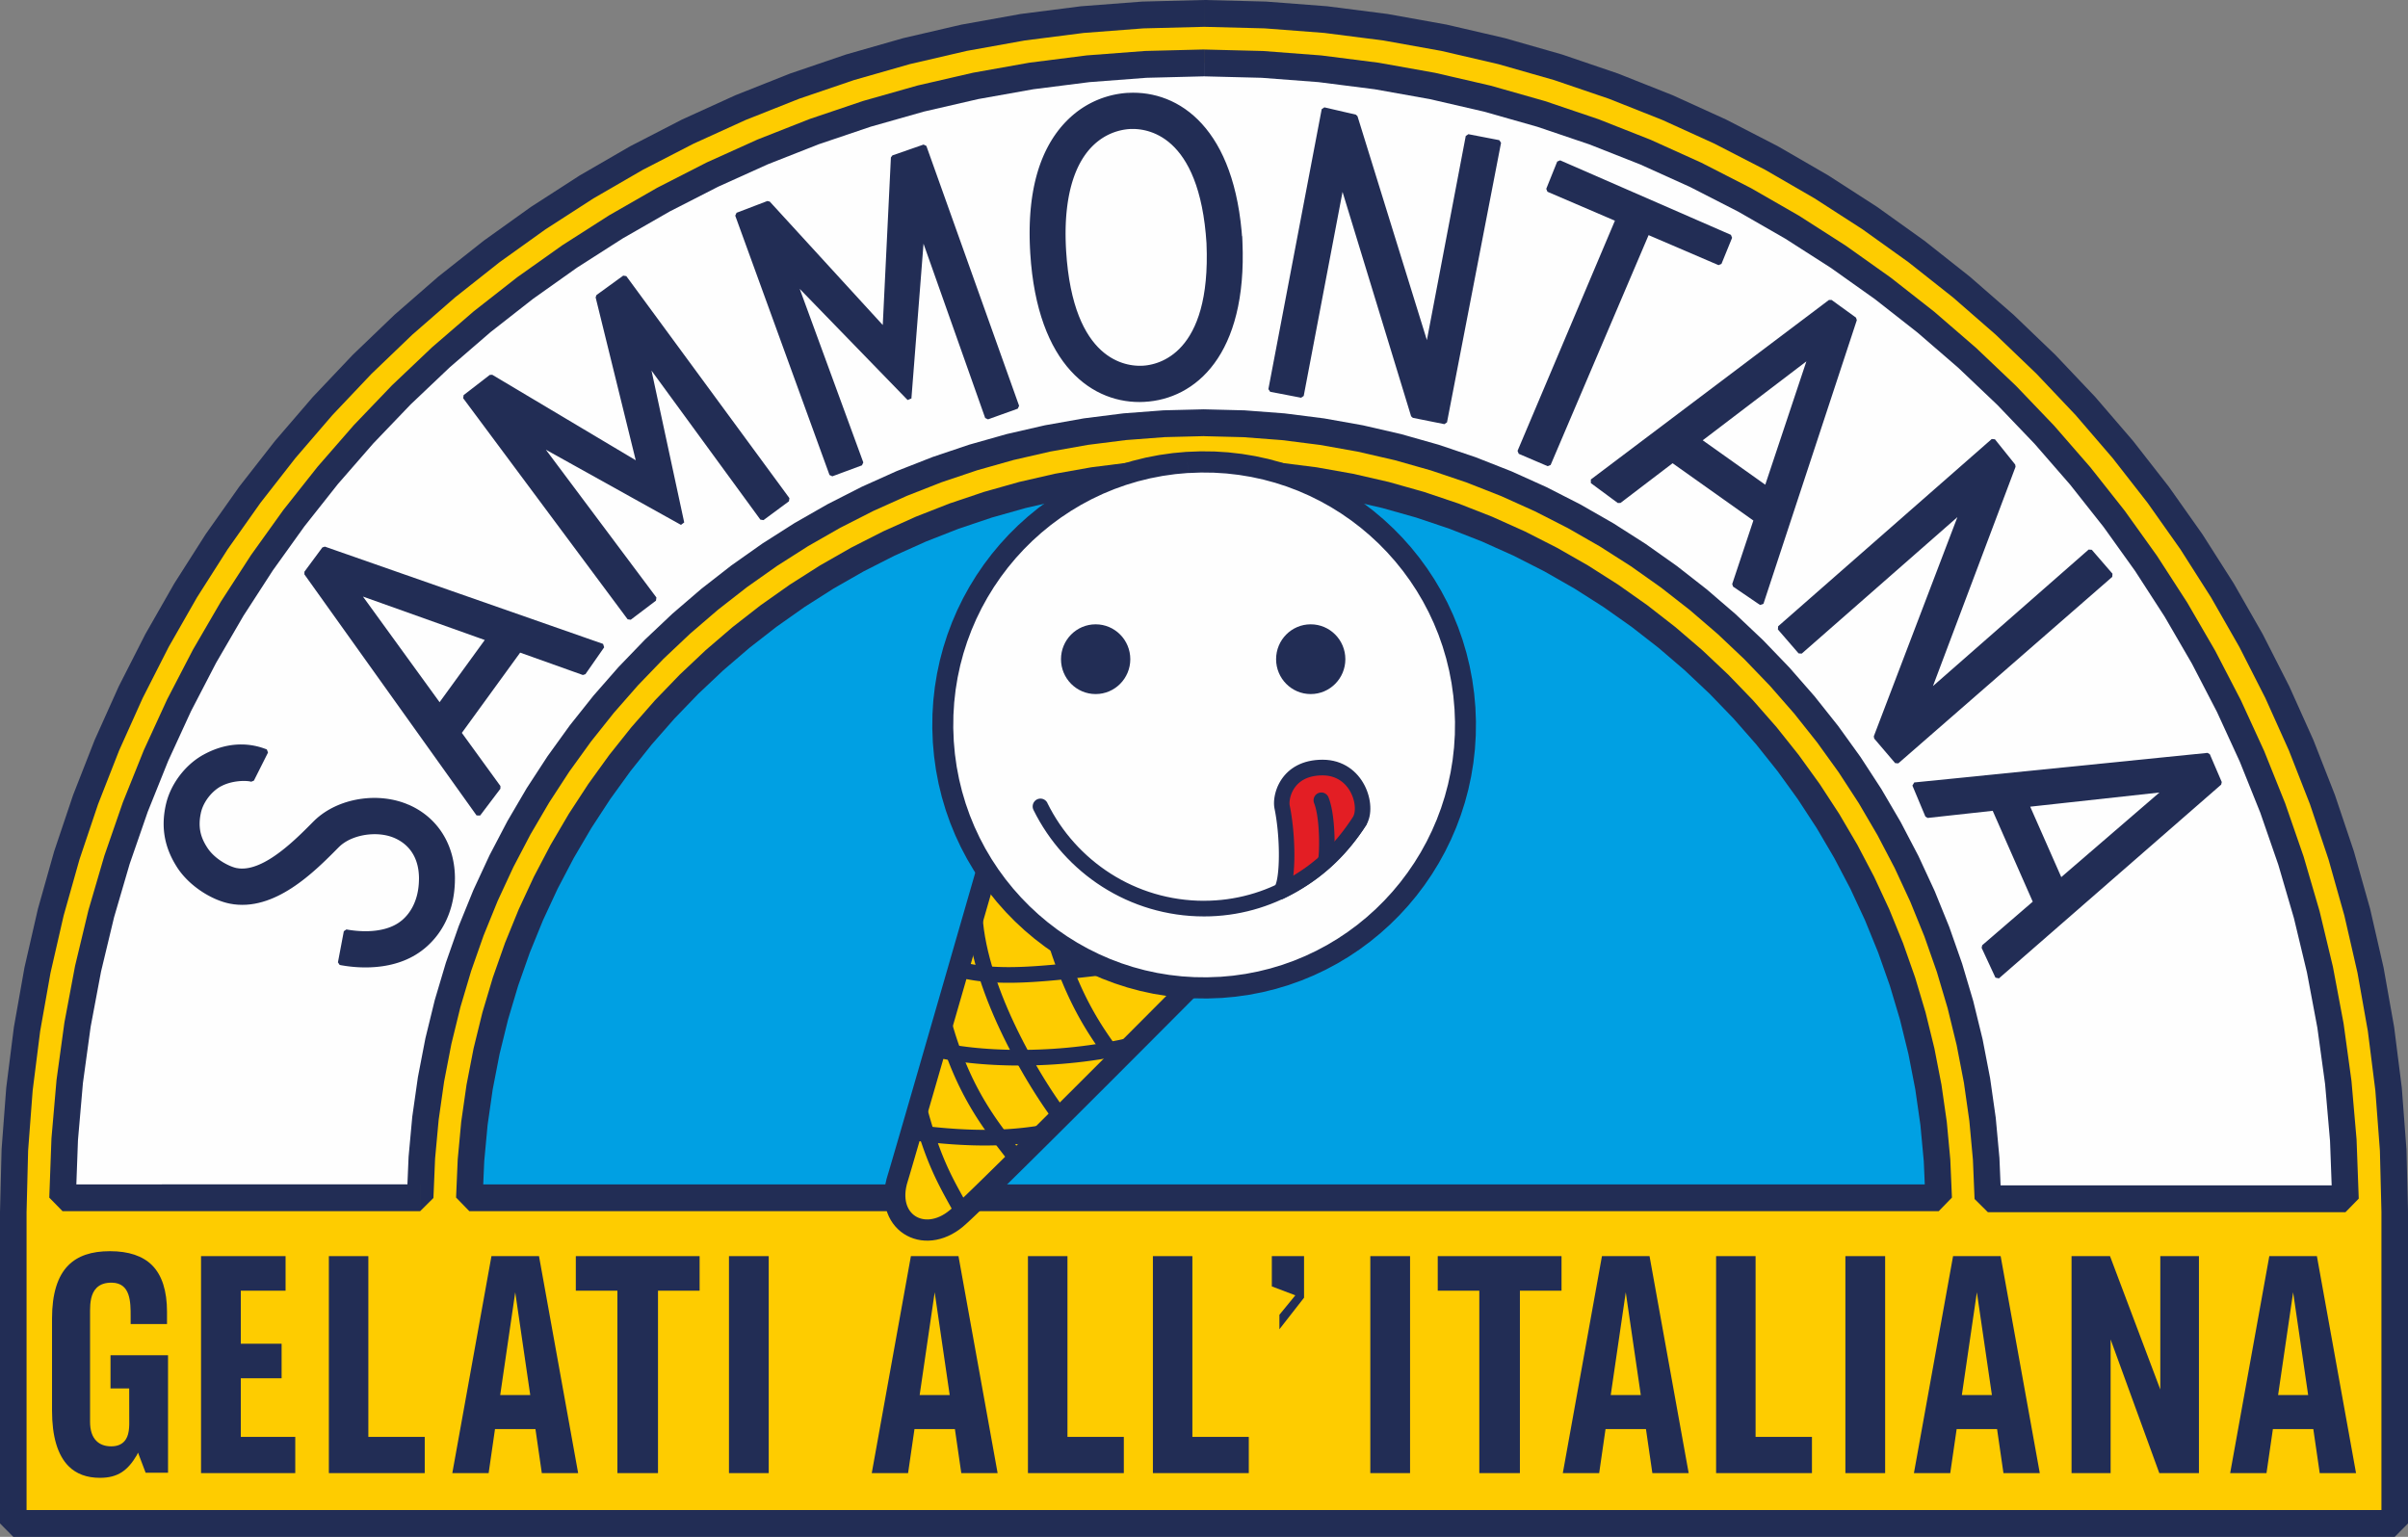 <?xml version="1.0" encoding="UTF-8"?>
<!DOCTYPE svg PUBLIC "-//W3C//DTD SVG 1.1//EN" "http://www.w3.org/Graphics/SVG/1.1/DTD/svg11.dtd">
<!-- Creator: CorelDRAW X5 -->
<svg xmlns="http://www.w3.org/2000/svg" xml:space="preserve" width="3882.62mm" height="2478.43mm" style="shape-rendering:geometricPrecision; text-rendering:geometricPrecision; image-rendering:optimizeQuality; fill-rule:evenodd; clip-rule:evenodd"
viewBox="0 0 297481 189894"
 xmlns:xlink="http://www.w3.org/1999/xlink">
 <rect x="0" y="0" width="297481" height="189894" fill="#808080" stroke="none"/>
 <defs>
  <style type="text/css">
   <![CDATA[
    .fil3 {fill:#00A0E3}
    .fil4 {fill:#222D55}
    .fil5 {fill:#E31E24}
    .fil0 {fill:#FECC00}
    .fil2 {fill:#FEFEFE}
    .fil1 {fill:#222D55;fill-rule:nonzero}
   ]]>
  </style>
 </defs>
 <g id="Livello_x0020_1">
  <g id="_247662056">
   <g>
    <path class="fil0" d="M1641 188236l0 -38522c0,-81767 65860,-148056 147101,-148056 81241,0 147097,66290 147097,148056l0 38522 -294199 0z"/>
    <path id="1" class="fil1" d="M3282 149714l0 38522 -3282 0 0 -38522 0 0 3282 0zm145460 -149714l0 3315 0 0 -7487 191 -7388 565 -7280 931 -7163 1288 -7037 1635 -6902 1973 -6758 2302 -6605 2621 -6443 2932 -6272 3233 -6091 3525 -5902 3808 -5703 4082 -5495 4347 -5278 4602 -5052 4848 -4817 5085 -4572 5312 -4318 5531 -4055 5740 -3783 5940 -3502 6131 -3212 6312 -2913 6484 -2604 6647 -2287 6801 -1960 6946 -1624 7082 -1279 7209 -925 7326 -562 7435 -189 7535 -3282 0 194 -7703 574 -7603 946 -7493 1308 -7373 1661 -7244 2005 -7105 2339 -6957 2664 -6799 2979 -6632 3285 -6456 3582 -6270 3869 -6074 4147 -5870 4416 -5655 4675 -5432 4925 -5199 5166 -4957 5397 -4705 5619 -4444 5831 -4174 6035 -3894 6229 -3605 6414 -3306 6589 -2998 6755 -2681 6912 -2354 7059 -2018 7197 -1672 7325 -1317 7444 -952 7553 -578 7652 -195 0 0zm148739 149714l-3282 0 0 0 -189 -7535 -562 -7435 -925 -7326 -1279 -7209 -1624 -7082 -1960 -6946 -2286 -6801 -2604 -6647 -2913 -6484 -3212 -6312 -3502 -6131 -3783 -5940 -4055 -5740 -4318 -5531 -4572 -5312 -4816 -5085 -5052 -4848 -5278 -4602 -5495 -4347 -5703 -4082 -5902 -3808 -6091 -3525 -6272 -3233 -6443 -2932 -6605 -2621 -6758 -2302 -6902 -1973 -7037 -1635 -7163 -1288 -7280 -931 -7388 -565 -7487 -191 0 -3315 7652 195 7553 578 7444 952 7325 1317 7196 1672 7059 2018 6911 2354 6755 2681 6589 2998 6413 3306 6229 3605 6035 3894 5831 4174 5619 4444 5397 4705 5165 4957 4925 5199 4675 5432 4415 5655 4147 5870 3869 6074 3582 6270 3285 6456 2979 6632 2664 6799 2339 6957 2005 7105 1661 7244 1308 7373 946 7493 574 7603 194 7703 0 0zm-3282 38522l0 -38522 3282 0 0 38522 -1641 1658 -1641 -1658zm-292557 -1658l294199 0 0 3315 -294199 0 -1641 -1658 1641 -1658z"/>
   </g>
   <g>
    <path class="fil2" d="M245579 148120c-912,-53044 -43917,-95887 -96836,-95887 -52921,0 -95927,42719 -96837,95764l-44175 3c912,-77598 63697,-140224 141013,-140224 77313,0 140096,62747 141012,140345l-44176 0z"/>
    <path id="1" class="fil1" d="M148742 53891l0 -3315 0 0 5013 127 4949 376 4878 619 4802 856 4719 1087 4630 1312 4535 1531 4434 1744 4327 1950 4214 2151 4094 2345 3969 2534 3838 2716 3701 2892 3558 3062 3409 3226 3254 3384 3093 3536 2927 3682 2754 3822 2575 3956 2390 4084 2199 4206 2002 4321 1800 4431 1591 4534 1376 4632 1155 4723 928 4808 695 4887 456 4959 211 5025 -3282 58 -204 -4859 -441 -4794 -672 -4723 -897 -4646 -1116 -4564 -1329 -4475 -1537 -4381 -1739 -4282 -1935 -4176 -2126 -4065 -2310 -3947 -2489 -3824 -2662 -3695 -2829 -3560 -2991 -3419 -3146 -3272 -3296 -3119 -3440 -2961 -3578 -2796 -3711 -2626 -3837 -2449 -3958 -2267 -4073 -2079 -4182 -1885 -4285 -1685 -4383 -1480 -4475 -1268 -4561 -1051 -4641 -827 -4716 -598 -4785 -363 -4849 -122 0 0zm-96837 95764l0 -3315 -1641 1629 211 -5025 456 -4958 695 -4885 928 -4806 1155 -4720 1376 -4628 1591 -4531 1800 -4427 2003 -4317 2199 -4201 2390 -4079 2575 -3951 2754 -3817 2927 -3677 3094 -3531 3254 -3378 3409 -3220 3558 -3056 3701 -2886 3838 -2710 3969 -2528 4095 -2340 4214 -2146 4327 -1946 4434 -1739 4535 -1527 4630 -1309 4719 -1084 4802 -854 4878 -617 4949 -375 5013 -126 0 3315 -4850 122 -4786 362 -4716 597 -4642 825 -4561 1048 -4475 1265 -4383 1476 -4285 1681 -4182 1881 -4073 2074 -3958 2262 -3837 2444 -3711 2620 -3578 2790 -3440 2955 -3296 3114 -3146 3266 -2991 3413 -2829 3554 -2662 3689 -2489 3819 -2310 3942 -2126 4060 -1935 4171 -1739 4277 -1537 4378 -1329 4472 -1116 4561 -897 4644 -672 4721 -441 4792 -204 4859 -1641 1629zm-44176 -3313l44175 -3 0 3315 -44175 3 -1641 -1677 1641 -1638zm141013 -140224l0 3315 0 0 -7122 180 -7029 534 -6927 879 -6817 1216 -6698 1544 -6571 1864 -6435 2175 -6291 2477 -6139 2771 -5977 3056 -5808 3332 -5629 3600 -5443 3859 -5247 4110 -5043 4352 -4830 4585 -4609 4810 -4379 5026 -4141 5233 -3894 5432 -3638 5622 -3374 5804 -3101 5976 -2820 6140 -2530 6296 -2232 6443 -1925 6581 -1610 6711 -1286 6833 -953 6945 -612 7050 -262 7146 -3282 -39 268 -7313 626 -7216 976 -7110 1316 -6995 1648 -6871 1971 -6739 2285 -6597 2591 -6446 2887 -6287 3175 -6118 3454 -5941 3724 -5755 3985 -5560 4238 -5357 4482 -5144 4717 -4923 4944 -4693 5161 -4454 5370 -4207 5570 -3950 5762 -3685 5945 -3411 6119 -3128 6284 -2836 6440 -2536 6588 -2226 6726 -1908 6856 -1581 6977 -1245 7089 -900 7192 -546 7286 -184 0 0zm141012 143660l0 -3315 -1641 1677 -263 -7147 -612 -7051 -953 -6947 -1286 -6835 -1610 -6714 -1925 -6585 -2232 -6447 -2530 -6300 -2820 -6145 -3101 -5981 -3374 -5809 -3638 -5627 -3894 -5438 -4141 -5239 -4379 -5032 -4609 -4816 -4830 -4591 -5043 -4358 -5247 -4116 -5442 -3865 -5629 -3605 -5808 -3337 -5977 -3061 -6138 -2775 -6291 -2481 -6435 -2178 -6570 -1867 -6698 -1547 -6816 -1218 -6926 -881 -7028 -535 -7122 -180 0 -3315 7286 184 7192 547 7089 902 6977 1247 6856 1584 6726 1911 6587 2230 6440 2540 6284 2841 6118 3133 5944 3416 5762 3690 5570 3956 5370 4212 5161 4460 4943 4699 4717 4929 4482 5150 4238 5362 3985 5566 3724 5760 3454 5946 3175 6123 2887 6291 2591 6450 2285 6600 1971 6742 1648 6874 1316 6997 976 7112 627 7217 269 7313 -1641 1677zm-44176 -3315l44176 0 0 3315 -44176 0 -1641 -1629 1641 -1686z"/>
   </g>
   <g>
    <path class="fil3" d="M57984 148000c908,-49665 41197,-89648 90758,-89648 49560,0 89845,39983 90756,89648l-181514 0z"/>
    <path id="1" class="fil1" d="M148742 56693l0 3315 0 0 -4537 114 -4477 339 -4412 558 -4342 772 -4267 980 -4186 1182 -4101 1380 -4009 1572 -3913 1758 -3811 1939 -3704 2115 -3591 2285 -3472 2450 -3349 2609 -3220 2763 -3085 2911 -2945 3054 -2800 3191 -2649 3323 -2493 3450 -2331 3571 -2164 3686 -1991 3796 -1813 3901 -1630 4000 -1441 4093 -1247 4182 -1048 4265 -843 4342 -633 4415 -417 4482 -196 4544 -3282 -61 203 -4710 433 -4647 656 -4579 874 -4504 1087 -4424 1294 -4338 1495 -4246 1691 -4149 1881 -4046 2065 -3937 2244 -3823 2417 -3703 2584 -3577 2746 -3446 2903 -3309 3053 -3166 3198 -3018 3338 -2864 3472 -2705 3600 -2540 3723 -2369 3840 -2193 3952 -2011 4057 -1823 4158 -1630 4252 -1431 4341 -1226 4425 -1016 4502 -800 4574 -578 4640 -351 4700 -118 0 0zm90756 92964l0 -3315 -1641 1688 -196 -4544 -417 -4482 -633 -4415 -843 -4342 -1048 -4265 -1247 -4182 -1441 -4093 -1630 -4000 -1813 -3901 -1991 -3796 -2164 -3686 -2331 -3571 -2493 -3450 -2649 -3323 -2800 -3191 -2945 -3054 -3085 -2911 -3220 -2763 -3349 -2609 -3472 -2450 -3591 -2285 -3703 -2115 -3811 -1939 -3913 -1758 -4009 -1572 -4100 -1380 -4186 -1182 -4267 -980 -4342 -772 -4412 -558 -4477 -339 -4537 -114 0 -3315 4700 118 4640 351 4574 578 4502 800 4425 1016 4341 1226 4252 1431 4158 1630 4057 1823 3951 2011 3840 2193 3723 2369 3600 2540 3472 2705 3338 2864 3198 3018 3053 3166 2902 3309 2746 3446 2584 3577 2417 3703 2244 3823 2065 3937 1881 4046 1691 4149 1495 4246 1294 4338 1087 4424 875 4504 657 4579 433 4647 203 4710 -1641 1688zm-181514 -3315l181514 0 0 3315 -181514 0 -1641 -1688 1641 -1627z"/>
   </g>
   <g>
    <path class="fil4" d="M149325 30075c587,13862 -6104,15286 -8167,15392 -2072,111 -8872,-603 -9727,-14451 -352,-5768 682,-10193 2993,-12799 1852,-2088 4041,-2496 5178,-2556 2073,-112 8872,603 9727,14451l43 657 422 499 -470 -1194zm3886 -206c-850,-13862 -7692,-18448 -13810,-18119 -1739,89 -5085,709 -7880,3859 -3064,3453 -4398,8717 -3970,15650 850,13860 7691,18448 13810,18119 6113,-315 12443,-5595 11855,-19472l-28 -676 -442 -516 465 1154z"/>
    <path id="1" class="fil1" d="M141172 45745l-29 -555 1 0 197 -14 222 -23 244 -34 264 -48 282 -63 298 -80 311 -99 323 -120 332 -144 339 -169 344 -196 348 -225 349 -256 348 -289 345 -324 340 -362 333 -401 324 -443 313 -487 300 -534 284 -582 267 -633 247 -685 225 -740 200 -797 174 -857 145 -918 113 -981 80 -1047 44 -1114 6 -1183 -34 -1255 550 -24 34 1272 -6 1202 -45 1134 -82 1068 -116 1003 -148 941 -178 881 -207 823 -233 767 -257 713 -278 661 -298 610 -316 562 -331 515 -344 471 -355 428 -363 387 -370 348 -374 311 -375 275 -374 242 -371 211 -366 182 -358 155 -348 130 -336 107 -321 87 -305 68 -286 51 -264 37 -241 25 -216 15 1 0zm-10016 -14712l549 -34 0 0 97 1251 129 1176 160 1103 188 1032 215 964 239 898 261 834 282 772 300 713 316 656 331 601 343 549 353 499 362 452 368 407 373 364 376 324 377 286 376 251 374 218 369 187 363 159 355 132 345 108 334 86 320 66 305 48 288 33 268 20 247 8 224 -1 198 -7 29 555 -217 8 -243 1 -268 -9 -290 -21 -310 -36 -329 -52 -346 -71 -360 -93 -373 -116 -383 -143 -391 -171 -398 -202 -402 -234 -404 -270 -404 -307 -402 -347 -397 -388 -391 -432 -383 -478 -372 -526 -360 -576 -345 -628 -329 -682 -311 -738 -291 -797 -269 -858 -245 -921 -219 -986 -192 -1053 -163 -1123 -131 -1195 -98 -1269 0 0zm3063 -13001l410 371 0 0 -206 242 -199 252 -192 263 -185 273 -178 283 -171 294 -163 304 -156 314 -149 324 -141 334 -134 344 -127 354 -119 364 -112 373 -104 383 -97 393 -89 402 -81 411 -74 421 -66 430 -58 439 -51 448 -43 457 -35 466 -27 474 -19 483 -11 491 -3 500 5 508 13 517 21 525 29 533 -549 34 -29 -541 -21 -533 -13 -525 -5 -517 3 -509 11 -501 20 -493 28 -484 36 -476 44 -467 52 -459 60 -450 68 -441 76 -432 84 -424 92 -415 100 -406 108 -396 116 -387 124 -378 132 -368 140 -359 148 -349 156 -339 164 -330 172 -320 180 -310 188 -300 196 -289 204 -279 212 -268 220 -258 0 0zm5369 -2648l29 555 0 0 -105 6 -111 9 -116 11 -122 14 -127 17 -131 20 -136 23 -140 27 -144 31 -148 35 -151 39 -155 44 -158 48 -160 53 -163 59 -165 64 -167 70 -169 76 -170 82 -172 88 -173 95 -174 102 -174 109 -175 116 -175 124 -175 132 -174 140 -174 148 -173 157 -172 166 -170 175 -169 185 -410 -371 180 -197 182 -187 184 -178 185 -168 186 -159 187 -151 188 -142 188 -134 188 -125 188 -117 187 -110 186 -102 185 -95 184 -88 182 -82 180 -75 178 -69 176 -63 173 -57 170 -52 167 -47 163 -42 159 -37 155 -33 151 -29 147 -25 142 -21 137 -18 131 -15 126 -12 120 -9 114 -7 0 0zm10016 14711l-549 36 0 -1 -97 -1252 -129 -1176 -160 -1103 -188 -1032 -215 -964 -239 -898 -261 -834 -282 -772 -300 -713 -316 -656 -331 -601 -343 -549 -353 -499 -362 -452 -368 -407 -373 -364 -376 -324 -377 -286 -376 -251 -374 -218 -369 -187 -363 -158 -355 -132 -345 -108 -334 -86 -320 -66 -305 -48 -288 -33 -268 -20 -247 -8 -224 1 -198 7 -29 -555 217 -8 243 -1 268 9 290 21 311 36 329 52 346 71 360 93 373 116 383 142 391 171 398 202 402 234 404 270 404 307 402 347 397 388 391 432 383 478 372 526 360 576 345 628 329 682 311 738 291 797 269 858 245 921 219 986 192 1053 162 1123 131 1195 98 1269 0 -1zm-506 694l-43 -657 549 -36 43 657 -483 199 -65 -162zm488 661l-422 -499 418 -361 422 499 47 78 -465 283zm-5 -1477l470 1194 -511 205 -470 -1194 -19 -91 530 -114zm-10166 -17945l-28 -555 -1 0 589 -17 593 14 595 45 595 77 595 110 593 143 590 178 585 213 580 249 572 286 564 323 554 362 543 401 531 441 517 481 502 522 486 564 468 607 450 650 430 694 409 739 386 785 363 831 338 878 312 925 285 974 257 1023 227 1073 197 1124 165 1175 132 1228 98 1281 -549 34 -96 -1264 -130 -1210 -162 -1157 -193 -1105 -223 -1053 -252 -1002 -279 -953 -305 -903 -329 -855 -353 -808 -375 -761 -396 -716 -415 -671 -433 -627 -450 -584 -466 -542 -481 -500 -494 -460 -507 -421 -518 -382 -528 -345 -537 -308 -544 -272 -551 -237 -556 -202 -560 -169 -564 -136 -566 -104 -566 -73 -566 -43 -564 -13 -562 16 -1 0zm-7689 3767l-410 -371 0 0 269 -294 272 -280 275 -265 277 -251 279 -238 280 -225 281 -212 282 -199 282 -187 282 -175 281 -164 280 -153 278 -142 276 -132 274 -122 271 -112 268 -103 264 -94 260 -86 256 -78 251 -70 246 -63 240 -56 234 -49 228 -43 221 -37 214 -32 206 -27 198 -22 190 -18 181 -14 172 -10 28 555 -163 10 -172 13 -181 17 -189 21 -196 25 -204 30 -211 35 -217 41 -223 47 -229 53 -234 60 -239 67 -244 74 -248 82 -252 90 -255 98 -258 107 -261 116 -263 125 -265 135 -266 145 -267 156 -268 167 -268 178 -268 190 -268 202 -267 214 -266 227 -265 240 -263 253 -260 267 -258 282 0 0zm-3901 15447l-549 34 0 0 -35 -649 -25 -640 -14 -630 -4 -620 6 -611 17 -601 27 -591 37 -581 48 -571 58 -562 69 -552 79 -542 90 -532 100 -522 110 -512 121 -502 131 -492 142 -482 152 -472 163 -461 173 -451 184 -441 194 -431 205 -420 215 -410 225 -400 236 -389 246 -379 257 -368 267 -357 278 -347 288 -336 410 371 -276 322 -266 332 -256 343 -247 353 -237 364 -227 374 -217 385 -207 395 -197 405 -187 416 -177 426 -168 437 -158 447 -148 458 -138 468 -128 478 -118 489 -108 499 -98 509 -87 520 -77 530 -67 540 -57 550 -47 560 -37 571 -27 581 -16 591 -6 601 4 611 14 621 24 631 35 641 0 0zm13522 17859l28 555 1 0 -589 17 -593 -14 -595 -45 -595 -77 -595 -110 -593 -143 -590 -178 -585 -213 -580 -249 -572 -286 -564 -324 -554 -362 -543 -401 -531 -441 -517 -481 -502 -523 -486 -564 -468 -607 -450 -650 -430 -694 -409 -739 -386 -785 -363 -831 -338 -878 -312 -925 -285 -974 -257 -1023 -227 -1073 -197 -1124 -165 -1175 -132 -1228 -98 -1281 549 -34 96 1264 130 1210 162 1157 193 1105 223 1053 252 1002 279 952 305 903 329 855 353 808 375 761 396 716 415 671 433 627 450 584 466 542 481 501 494 460 507 421 518 382 528 345 537 308 544 272 551 237 556 202 561 169 564 136 566 104 566 73 566 43 564 13 562 -16 1 0zm11594 -19183l550 -23 0 0 35 1284 -4 1235 -42 1186 -79 1138 -115 1091 -150 1045 -183 999 -215 953 -245 908 -275 864 -303 821 -330 778 -355 736 -380 694 -403 653 -425 612 -445 572 -464 533 -482 494 -499 456 -514 418 -527 381 -539 344 -550 309 -560 273 -568 239 -574 205 -580 171 -584 139 -586 107 -587 76 -587 45 -28 -555 560 -43 559 -72 558 -102 555 -132 551 -163 546 -195 540 -227 532 -260 523 -293 513 -327 502 -362 489 -398 475 -435 460 -472 444 -510 426 -548 408 -588 388 -628 366 -669 343 -711 319 -753 294 -797 267 -840 239 -885 210 -931 179 -977 147 -1023 113 -1071 78 -1119 42 -1168 4 -1217 -35 -1267 0 0zm522 -699l28 676 -550 23 -28 -676 483 -193 67 170zm-509 -686l442 516 -416 364 -442 -516 -47 -77 463 -287zm2 1441l-465 -1154 510 -209 465 1154 20 88 -529 122z"/>
   </g>
   <g>
    <polygon class="fil4" points="84257,64611 79944,44583 94158,64043 97302,61716 77152,34282 73849,36680 78962,57447 60670,46546 57440,49041 77754,76352 80870,73992 66438,54695 "/>
    <path id="1" class="fil1" d="M80213 44524l4313 20027 -538 118 -4313 -20027 490 -224 47 106zm13724 19683l-14214 -19459 443 -330 14214 19459 -59 389 -384 -59zm3528 -2267l-3144 2327 -325 -448 3144 -2327 383 59 -58 390zm-20091 -27824l20150 27434 -442 331 -20150 -27434 60 -391 381 60zm-3684 2338l3303 -2398 321 451 -3303 2398 -427 -159 106 -293zm5007 21060l-5113 -20768 534 -134 5113 20768 -407 306 -127 -172zm-17885 -11208l18292 10901 -280 479 -18292 -10901 -27 -460 307 -19zm-3537 2514l3230 -2495 334 441 -3230 2495 -387 -54 53 -388zm20262 27699l-20314 -27311 440 -334 20314 27311 -55 389 -385 -55zm3501 -2305l-3116 2360 -330 -445 3116 -2360 384 55 -54 390zm-14377 -19686l14432 19297 -439 335 -14432 -19297 352 -411 87 76zm17467 10326l-17819 -9915 265 -487 17819 9915 136 184 -401 302z"/>
   </g>
   <g>
    <polygon class="fil4" points="112320,49227 113918,28798 121967,51554 125642,50235 114185,18126 110337,19465 109299,40835 94896,25097 91090,26552 102734,58592 106395,57235 98092,34570 112320,49230 "/>
    <path id="1" class="fil1" d="M114192 28820l-1598 20429 -548 -44 1598 -20429 533 -72 15 115zm7516 22827l-8049 -22756 518 -187 8049 22756 -167 355 -351 -168zm4025 -1151l-3674 1319 -184 -524 3674 -1319 351 168 -167 356zm-11290 -32465l11456 32109 -518 188 -11456 -32109 169 -357 348 168zm-4197 1171l3848 -1339 179 525 -3848 1339 -364 -276 185 -249zm-1223 21619l1038 -21370 549 27 -1038 21370 -477 175 -73 -202zm-13926 -15912l14403 15737 -404 377 -14403 -15737 105 -448 299 71zm-4105 1383l3806 -1454 195 520 -3806 1454 -356 -164 161 -356zm11483 32396l-11644 -32040 516 -191 11644 32040 -163 357 -353 -165zm4014 -1192l-3661 1357 -190 -522 3661 -1357 353 164 -163 357zm-8140 -23021l8303 22664 -516 193 -8303 -22664 454 -291 62 98zm13774 14950l-14228 -14659 393 -389 14228 14659 79 195 -471 195zm471 -197l0 2 -550 0 0 -2 1 -22 549 22z"/>
   </g>
   <g>
    <path class="fil4" d="M72097 83143l2316 -3321 -34365 -12018 -2222 3004 21272 29787 2500 -3306 -4886 -6732 7443 -10246 7941 2833zm-17793 4091l-10216 -14083 16240 5791 -6023 8291z"/>
    <path id="1" class="fil1" d="M74638 79982l-2316 3321 -450 -320 2316 -3321 315 -103 135 423zm-34500 -12440l34365 12018 -180 525 -34365 -12018 -130 -429 310 -96zm-2532 3100l2222 -3004 441 333 -2222 3004 -443 -4 3 -329zm21270 30115l-21272 -29787 446 -325 21272 29787 -4 331 -442 -6zm2942 -3300l-2500 3306 -437 -337 2500 -3306 440 4 -3 333zm-4882 -7065l4886 6732 -444 328 -4886 -6732 0 -329 444 0zm7443 -9918l-7443 10246 -444 -329 7443 -10246 313 -98 130 426zm7628 2930l-7941 -2833 183 -524 7941 2833 133 422 -316 102zm-27696 -10418l10216 14083 -444 328 -10216 -14083 313 -426 130 98zm15926 6218l-16240 -5791 183 -524 16240 5791 130 426 -313 98zm-6154 7865l6023 -8291 443 329 -6023 8291 -444 0 0 -329z"/>
   </g>
   <g>
    <path class="fil4" d="M214255 72251l3337 2270 11536 -35051 -3017 -2185 -29415 22182 3327 2459 6602 -5033 10310 7315 -2679 8043zm-4369 -17840l13815 -10521 -5479 16442 -8336 -5921z"/>
    <path id="1" class="fil1" d="M217438 74752l-3337 -2270 307 -461 3337 2270 107 318 -415 143zm11951 -35194l-11536 35051 -522 -175 11536 -35051 421 -138 101 313zm-3118 -2499l3017 2185 -321 452 -3017 -2185 -4 -448 325 -3zm-29740 22185l29415 -22182 329 445 -29415 22182 -327 2 -2 -447zm3329 2906l-3327 -2459 325 -448 3327 2459 3 446 -328 2zm6930 -5035l-6602 5033 -331 -444 6602 -5033 324 -6 8 449zm9986 7320l-10310 -7315 316 -455 10310 7315 103 316 -419 139zm-2782 7727l2679 -8043 521 177 -2679 8043 -414 142 -107 -319zm9872 -28051l-13815 10521 -331 -444 13815 -10521 426 310 -95 133zm-5905 16132l5479 -16442 521 177 -5479 16442 -419 139 -102 -316zm-7917 -6060l8336 5921 -316 455 -8336 -5921 -7 -449 324 -5z"/>
   </g>
   <g>
    <path class="fil4" d="M245058 117004l1705 3675 27457 -23941 -1476 -3436 -36234 3655 1603 3831 8232 -903 5112 11602 -6400 5517zm5347 -17566l17227 -1889 -13087 11279 -4140 -9390z"/>
    <path id="1" class="fil1" d="M246514 120797l-1705 -3675 498 -236 1705 3675 -69 328 -429 -92zm27886 -23848l-27457 23941 -359 -421 27457 -23941 432 100 -73 321zm-1403 -3757l1476 3436 -505 221 -1476 -3436 225 -387 280 166zm-36514 3489l36234 -3655 55 553 -36234 3655 -281 -168 226 -385zm1377 4216l-1603 -3831 507 -216 1603 3831 -224 384 -283 -168zm8515 -735l-8232 903 -59 -552 8232 -903 281 163 -222 389zm4831 11439l-5112 -11602 503 -226 5112 11602 -73 324 -430 -98zm-6327 5192l6400 -5517 357 423 -6400 5517 -428 -93 71 -329zm22782 -18967l-17227 1889 -59 -552 17227 -1889 208 488 -149 65zm-13295 10792l13087 -11279 357 423 -13087 11279 -430 -98 73 -324zm-3710 -9292l4140 9390 -503 226 -4140 -9390 222 -389 281 163z"/>
   </g>
   <g>
    <path class="fil4" d="M32865 92862c-2258,-901 -4898,-865 -7630,648 -2101,1164 -3885,3436 -4455,5885 -632,2718 -239,5179 1319,7603 1462,2275 4196,3959 6347,4380 5341,1049 10198,-3855 13101,-6786l128 -129c1594,-1609 4856,-2157 7122,-1195 2022,859 3274,2680 3238,5408 -32,2443 -953,4219 -2253,5288 -2283,1878 -5963,1353 -7035,1149l-728 3845c1912,369 6734,907 10224,-1959 2233,-1837 3636,-4616 3684,-8271 56,-4290 -2148,-7598 -5619,-9069 -3761,-1596 -8657,-718 -11389,2036l-128 132c-2200,2218 -6295,6354 -9601,5704 -896,-175 -2812,-1088 -3823,-2660 -693,-1076 -1297,-2440 -798,-4585 320,-1376 1402,-2715 2540,-3346 1568,-868 3507,-790 4012,-613l1742 -3467z"/>
    <path id="1" class="fil1" d="M25367 93754l-264 -487 0 0 262 -141 261 -132 261 -124 260 -115 260 -107 259 -98 259 -90 258 -82 257 -74 256 -66 255 -58 254 -50 253 -43 252 -35 251 -28 249 -20 248 -13 246 -6 245 1 243 8 242 15 240 22 238 29 236 35 234 42 233 48 231 55 228 61 226 67 224 73 222 79 219 84 -202 517 -206 -79 -208 -74 -210 -68 -212 -63 -214 -57 -216 -51 -218 -45 -219 -39 -221 -33 -223 -27 -225 -21 -226 -14 -228 -8 -229 -1 -231 5 -232 12 -234 19 -235 26 -236 33 -238 40 -239 47 -240 55 -241 62 -242 70 -243 77 -244 85 -245 93 -246 101 -247 109 -248 118 -249 126 -250 134 0 0zm-4319 5705l-536 -127 0 0 59 -237 66 -236 73 -234 80 -232 86 -230 93 -228 99 -226 105 -224 111 -221 117 -218 123 -215 128 -212 133 -209 138 -206 143 -202 148 -198 153 -195 157 -191 161 -186 165 -182 169 -177 173 -173 177 -168 180 -163 184 -158 187 -152 190 -147 193 -141 196 -135 198 -129 201 -123 203 -116 264 487 -189 108 -187 115 -185 121 -183 127 -181 132 -179 138 -176 143 -173 148 -170 153 -167 158 -164 163 -160 168 -156 172 -153 176 -148 180 -144 184 -140 188 -135 191 -131 194 -126 198 -121 200 -116 203 -110 206 -105 208 -99 210 -93 212 -87 214 -81 216 -75 217 -68 219 -62 220 -55 221 0 0zm1282 7388l-461 303 0 0 -146 -233 -139 -233 -132 -233 -125 -234 -119 -235 -112 -235 -105 -236 -98 -237 -92 -237 -85 -238 -78 -239 -71 -240 -65 -240 -58 -241 -51 -242 -45 -243 -38 -244 -32 -245 -25 -246 -18 -247 -12 -248 -5 -249 1 -250 7 -251 14 -252 20 -253 27 -254 33 -255 39 -256 45 -257 51 -259 58 -260 536 127 -55 248 -49 247 -43 245 -37 243 -31 242 -25 240 -19 239 -13 238 -7 236 -1 235 5 234 11 233 17 232 23 231 30 230 36 229 42 228 48 227 54 227 61 226 67 225 74 225 80 224 86 224 93 223 99 223 106 223 113 223 119 222 126 222 133 222 139 222 0 0zm6168 4259l-105 545 0 0 -212 -45 -214 -52 -217 -60 -219 -67 -220 -74 -222 -81 -223 -87 -224 -94 -224 -101 -224 -107 -224 -113 -224 -119 -223 -125 -222 -131 -221 -137 -219 -143 -217 -148 -214 -154 -212 -159 -209 -164 -205 -169 -202 -174 -197 -179 -193 -184 -188 -189 -183 -193 -178 -198 -172 -202 -166 -207 -160 -211 -153 -215 -146 -219 461 -303 136 204 143 201 150 198 156 194 162 191 168 187 173 183 178 179 183 175 188 170 192 166 195 161 199 156 202 152 204 147 207 141 209 136 210 131 212 125 213 119 213 114 213 108 213 102 213 95 212 89 210 83 209 76 207 69 204 62 202 56 198 49 195 41 0 0zm12855 -6710l388 393 0 0 -278 281 -290 291 -301 300 -312 307 -323 314 -333 318 -343 321 -353 323 -363 323 -372 322 -381 319 -390 315 -399 309 -407 302 -415 294 -423 284 -431 272 -439 259 -446 245 -453 229 -460 211 -467 192 -473 172 -479 149 -485 126 -491 101 -496 74 -501 45 -506 15 -510 -16 -514 -49 -517 -84 105 -545 482 78 479 46 476 15 472 -14 469 -42 466 -69 462 -95 459 -119 455 -142 450 -163 446 -184 441 -202 436 -220 430 -236 424 -251 418 -264 411 -276 404 -286 397 -295 390 -302 382 -308 374 -313 366 -316 357 -318 348 -318 339 -317 329 -315 319 -311 309 -305 299 -298 288 -290 278 -280 0 0zm517 264l-128 129 -388 -393 128 -129 389 393 0 0zm7034 -1648l-213 512 0 0 -204 -81 -210 -73 -215 -65 -219 -57 -224 -49 -227 -41 -230 -33 -233 -25 -235 -17 -237 -9 -238 -2 -239 6 -239 14 -238 21 -237 28 -236 36 -234 43 -231 50 -228 57 -225 64 -221 71 -216 78 -211 84 -206 91 -200 97 -193 104 -186 110 -179 116 -171 121 -162 127 -153 132 -144 138 -389 -393 165 -158 174 -150 183 -143 191 -136 198 -128 206 -121 212 -114 218 -106 224 -99 229 -92 234 -84 238 -77 242 -69 245 -62 248 -54 251 -46 253 -38 254 -30 255 -23 256 -14 256 -6 256 2 255 10 254 19 252 27 250 36 247 45 244 53 240 62 236 72 232 81 226 90 0 0zm3406 5668l-550 -7 0 0 0 -245 -8 -239 -15 -234 -22 -228 -28 -223 -35 -217 -42 -211 -48 -206 -55 -200 -61 -195 -67 -189 -73 -184 -79 -179 -85 -173 -91 -168 -97 -163 -102 -157 -108 -152 -113 -147 -119 -142 -124 -136 -129 -131 -134 -126 -140 -121 -145 -116 -150 -111 -155 -106 -160 -100 -165 -95 -169 -90 -174 -85 -179 -80 213 -512 196 87 191 93 187 99 182 105 177 111 172 117 167 123 161 129 156 135 150 141 145 147 139 153 133 159 127 165 121 170 114 176 108 182 101 187 95 193 88 198 81 204 74 209 67 215 60 220 53 225 46 231 38 236 31 241 23 246 16 251 8 256 0 261 0 0zm-2355 5500l-347 -431 0 0 115 -97 112 -101 110 -105 108 -109 105 -113 103 -117 100 -121 98 -125 95 -129 92 -133 89 -137 86 -141 83 -145 80 -149 76 -153 73 -157 69 -160 66 -164 62 -168 58 -172 55 -176 51 -180 46 -184 42 -188 38 -193 34 -197 29 -201 25 -205 20 -209 15 -213 10 -217 5 -221 550 7 -6 234 -11 230 -16 226 -21 222 -26 218 -31 214 -36 210 -41 207 -45 203 -50 199 -55 195 -59 191 -63 187 -67 183 -72 179 -76 175 -80 171 -83 167 -87 162 -91 158 -94 154 -98 150 -101 146 -104 142 -108 137 -111 133 -114 129 -116 125 -119 120 -122 116 -124 112 -127 107 0 0zm-6939 986l-540 -104 321 -221 105 19 120 21 133 22 146 22 159 22 170 21 181 20 191 19 200 17 208 14 216 11 223 8 229 4 234 -1 239 -6 243 -11 246 -17 249 -24 250 -31 251 -38 251 -46 251 -54 249 -62 247 -72 244 -81 241 -91 237 -101 232 -112 226 -123 220 -135 213 -147 206 -160 347 431 -230 179 -238 164 -244 150 -250 136 -255 123 -259 111 -263 99 -265 88 -267 77 -268 67 -268 58 -268 49 -267 40 -265 32 -263 25 -259 18 -255 12 -251 6 -245 1 -239 -4 -233 -8 -225 -12 -217 -15 -208 -17 -198 -20 -188 -21 -177 -22 -165 -23 -153 -23 -139 -23 -125 -22 -111 -20 321 -221zm-1268 3741l728 -3845 540 104 -728 3845 -322 221 -219 -325zm10321 -2122l347 431 0 0 -341 267 -348 247 -355 228 -360 209 -365 191 -369 174 -371 157 -374 141 -375 126 -375 111 -375 98 -374 84 -372 72 -369 60 -366 49 -362 39 -357 29 -351 20 -345 12 -338 4 -330 -3 -321 -9 -311 -15 -301 -20 -290 -24 -278 -28 -265 -31 -252 -33 -238 -35 -223 -36 -207 -36 -191 -36 103 -546 184 34 200 35 216 34 230 33 244 32 257 30 269 27 281 23 291 19 301 14 310 9 318 3 326 -4 333 -11 338 -19 343 -28 348 -37 351 -47 354 -58 356 -69 357 -81 358 -93 357 -106 356 -120 354 -134 352 -149 348 -164 344 -180 339 -197 334 -214 328 -232 321 -251 0 0zm3583 -8060l550 7 0 0 -9 347 -17 342 -25 337 -32 332 -40 326 -48 321 -55 316 -63 311 -70 306 -77 301 -85 295 -92 290 -99 285 -106 280 -112 274 -119 269 -126 263 -132 258 -139 253 -145 247 -151 242 -157 236 -163 231 -169 225 -175 219 -181 214 -186 208 -192 203 -197 197 -202 191 -208 186 -213 180 -347 -431 201 -170 196 -175 191 -181 186 -186 181 -191 176 -197 171 -202 165 -207 160 -212 154 -218 149 -223 143 -228 137 -233 131 -239 125 -244 119 -249 113 -254 107 -260 100 -265 94 -270 87 -276 80 -281 74 -286 67 -291 60 -297 53 -302 46 -307 38 -312 31 -318 24 -323 16 -328 8 -334 0 0zm-5450 -8810l213 -512 0 0 331 147 323 158 315 169 307 180 299 190 290 201 282 211 273 221 264 231 254 240 245 250 235 259 225 268 215 277 205 286 194 295 184 303 173 312 162 320 150 328 139 335 127 343 116 350 104 357 91 364 79 371 67 378 54 384 41 391 28 397 15 403 1 409 -550 -7 -1 -390 -14 -384 -27 -378 -39 -371 -51 -365 -63 -358 -75 -352 -86 -345 -98 -338 -109 -331 -120 -323 -131 -316 -142 -308 -152 -301 -162 -293 -173 -285 -183 -277 -192 -269 -202 -261 -212 -252 -221 -243 -230 -235 -239 -226 -248 -217 -256 -208 -265 -198 -273 -189 -281 -179 -289 -169 -297 -160 -305 -149 -313 -139 0 0zm-11086 1974l-393 -388 2 -2 271 -261 284 -250 295 -238 306 -226 316 -214 326 -202 335 -190 343 -177 351 -165 358 -153 365 -140 371 -128 376 -115 381 -102 385 -89 389 -76 392 -63 395 -50 396 -37 398 -24 398 -10 398 4 398 17 397 31 395 45 393 59 390 73 386 88 382 102 378 117 372 132 366 147 -213 512 -345 -138 -351 -124 -357 -111 -362 -97 -366 -83 -370 -70 -373 -56 -376 -43 -378 -30 -379 -16 -380 -3 -380 10 -379 22 -378 35 -376 48 -374 60 -371 73 -367 85 -363 97 -358 109 -353 121 -347 133 -340 145 -333 156 -325 168 -317 179 -307 190 -298 201 -288 212 -277 223 -265 234 -253 244 2 -2zm-522 -256l128 -132 393 388 -128 132 -2 2 -391 -391zm-9457 6171l104 -546 1 0 289 44 294 19 299 -5 304 -28 308 -50 312 -71 315 -91 318 -110 320 -128 321 -145 322 -161 322 -176 322 -189 321 -202 319 -213 317 -223 315 -231 311 -239 308 -245 303 -250 298 -253 293 -256 287 -257 281 -257 274 -256 266 -253 258 -250 250 -245 241 -239 232 -231 222 -223 211 -213 389 393 -212 214 -223 224 -233 233 -243 241 -252 247 -261 253 -270 257 -278 259 -285 261 -292 261 -298 261 -304 259 -310 255 -315 251 -320 245 -324 238 -328 230 -331 220 -334 210 -337 198 -339 185 -341 170 -342 155 -343 138 -344 119 -344 99 -344 78 -344 56 -343 31 -341 6 -339 -22 -336 -51 1 0zm-4001 -2781l461 -303 0 0 92 137 97 134 101 130 105 127 109 123 113 120 116 116 119 113 122 109 124 106 126 102 127 98 128 94 129 90 130 87 130 83 129 79 129 75 128 71 126 67 125 63 122 59 120 55 117 50 114 46 110 42 106 38 101 34 96 29 91 25 85 21 78 17 -104 546 -96 -20 -101 -25 -105 -29 -109 -33 -113 -38 -117 -42 -121 -46 -124 -51 -127 -55 -130 -59 -132 -63 -134 -68 -136 -72 -137 -76 -138 -80 -139 -85 -139 -89 -140 -93 -139 -97 -139 -102 -138 -106 -136 -110 -135 -115 -133 -119 -130 -123 -127 -128 -124 -132 -121 -136 -117 -141 -113 -145 -108 -150 -103 -154 0 0zm-835 -4800l536 127 0 0 -42 192 -36 187 -30 182 -24 178 -19 174 -13 169 -8 165 -3 161 1 157 6 153 10 150 14 146 18 143 22 139 26 136 29 133 33 130 36 127 39 125 42 122 44 120 47 117 49 115 51 113 53 111 55 109 57 107 58 105 60 103 61 102 62 100 63 99 -461 303 -67 -105 -66 -107 -65 -109 -64 -111 -63 -114 -62 -116 -60 -119 -58 -121 -56 -124 -54 -127 -52 -130 -49 -133 -46 -136 -43 -139 -40 -142 -36 -146 -33 -149 -29 -152 -25 -156 -21 -159 -16 -163 -11 -166 -7 -170 -1 -174 4 -178 9 -181 15 -185 20 -189 26 -193 32 -197 39 -202 45 -206 0 0zm2676 -3526l264 487 0 0 -99 57 -99 61 -99 65 -99 69 -98 72 -97 76 -96 79 -95 82 -94 85 -93 88 -91 91 -90 94 -88 97 -86 99 -84 101 -82 104 -80 106 -77 108 -75 109 -72 111 -69 113 -66 114 -63 115 -60 116 -57 117 -53 118 -50 119 -46 119 -42 120 -38 120 -34 120 -30 120 -536 -127 34 -138 39 -137 43 -136 48 -135 52 -134 56 -133 59 -132 63 -131 67 -129 70 -128 73 -126 76 -124 79 -122 82 -120 85 -118 88 -116 90 -114 92 -111 95 -109 97 -106 99 -103 101 -101 103 -98 104 -95 106 -91 107 -88 109 -85 110 -81 111 -77 112 -73 113 -69 114 -65 0 0zm0 0l0 0 -2 1 1 -1zm3900 -495l491 252 -335 137 -37 -12 -48 -12 -57 -12 -66 -12 -74 -11 -82 -10 -89 -9 -95 -7 -101 -6 -107 -4 -112 -2 -117 0 -121 3 -125 5 -129 8 -133 11 -136 14 -138 17 -141 20 -143 23 -144 27 -145 30 -146 34 -147 38 -147 42 -147 46 -147 51 -146 55 -145 60 -143 64 -142 69 -140 74 -264 -487 156 -83 158 -77 159 -72 160 -66 161 -61 161 -56 161 -51 161 -46 160 -42 159 -37 158 -33 156 -29 154 -25 152 -21 149 -18 146 -15 143 -11 140 -8 136 -6 132 -3 127 0 123 2 118 4 112 6 107 8 101 10 95 12 89 14 83 15 77 17 72 19 67 21 -335 137zm2233 -3215l-1742 3467 -491 -252 1742 -3467 346 -133 144 384z"/>
   </g>
   <g>
    <polygon class="fil4" points="181348,16854 176340,43159 167440,14437 163553,13536 156965,48135 160791,48873 165794,22567 174591,51356 178492,52136 185169,17592 "/>
    <path id="1" class="fil1" d="M176069 43107l5008 -26305 540 105 -5008 26305 -533 31 -8 -135zm-8367 -28753l8900 28722 -525 166 -8900 -28722 324 -354 201 188zm-4087 -1089l3886 901 -123 542 -3886 -901 -209 -323 332 -218zm-6920 34817l6588 -34599 540 105 -6588 34599 -322 220 -219 -325zm4044 1063l-3826 -738 103 -546 3826 738 219 325 -322 220zm5325 -26526l-5004 26306 -540 -105 5004 -26306 533 -30 7 134zm8264 28818l-8797 -28789 526 -164 8797 28789 -316 354 -209 -191zm4110 971l-3901 -781 107 -545 3901 781 216 326 -323 219zm7000 -34764l-6677 34545 -540 -106 6677 -34545 322 -220 218 326zm-4039 -1064l3821 738 -103 546 -3821 -738 -218 -325 322 -220z"/>
   </g>
   <g>
    <polygon class="fil4" points="258210,68112 238145,85709 248742,57578 246237,54454 219847,77595 222404,80549 242469,62953 231745,91075 234335,94109 260767,71066 "/>
    <path id="1" class="fil1" d="M237965 85499l20065 -17596 361 420 -20065 17596 -437 -309 77 -111zm11034 -27822l-10596 28131 -514 -198 10596 -28131 471 -76 43 274zm-2548 -3398l2505 3124 -427 350 -2505 -3124 33 -385 394 35zm-26784 23107l26390 -23142 361 420 -26390 23142 -387 -27 27 -393zm2530 3347l-2557 -2954 414 -366 2557 2954 -27 393 -387 -27zm20452 -17569l-20065 17596 -361 -420 20065 -17596 437 310 -76 110zm-11161 27812l10724 -28122 513 200 -10724 28122 -465 82 -48 -281zm2638 3316l-2589 -3035 417 -363 2589 3035 -29 392 -388 -29zm26820 -23014l-26432 23043 -359 -421 26432 -23043 387 27 -27 393zm-2529 -3347l2556 2954 -414 366 -2556 -2954 27 -393 387 27z"/>
   </g>
   <g>
    <polygon class="fil4" points="213729,29273 192631,20067 191277,23437 199867,27122 187730,55816 191310,57346 203523,28689 212414,32504 "/>
    <path id="1" class="fil1" d="M192740 19812l21098 9206 -218 510 -21098 -9206 -146 -360 364 -151zm-1718 3521l1354 -3370 510 209 -1354 3370 -362 151 -147 -360zm8737 4045l-8590 -3685 215 -511 8590 3685 145 365 -360 147zm-12283 28329l12137 -28694 506 218 -12137 28694 -360 147 -146 -365zm3725 1895l-3580 -1530 214 -512 3580 1530 145 366 -360 146zm12573 -28802l-12213 28656 -505 -220 12213 -28656 360 -146 145 366zm8530 3960l-8890 -3815 215 -511 8890 3815 147 361 -362 150zm1678 -3380l-1316 3230 -509 -211 1316 -3230 363 -149 145 361z"/>
   </g>
   <g>
    <path class="fil0" d="M121845 107779c0,0 -10498,36420 -10929,37751 -1758,5401 3147,8433 7246,5008 2678,-2236 28960,-28689 28960,-28689l-25276 -14071z"/>
    <path id="1" class="fil1" d="M112146 145939l-2461 -817 0 1 61 -199 123 -412 175 -595 223 -762 267 -916 308 -1056 344 -1184 377 -1298 406 -1399 431 -1486 452 -1561 470 -1623 483 -1671 493 -1707 500 -1729 502 -1738 501 -1734 496 -1717 487 -1687 475 -1644 458 -1588 438 -1518 414 -1436 387 -1340 355 -1232 320 -1110 281 -975 239 -827 192 -666 142 -492 88 -305 30 -104 2487 732 -30 105 -88 305 -142 492 -192 666 -239 827 -281 975 -320 1110 -355 1232 -387 1340 -414 1436 -438 1518 -458 1588 -475 1644 -487 1687 -496 1717 -501 1734 -502 1738 -500 1729 -493 1707 -483 1671 -470 1623 -452 1561 -431 1487 -406 1399 -377 1298 -344 1185 -308 1058 -268 918 -224 765 -177 600 -126 424 -78 252 0 1zm0 -1l0 1 1 -4 -1 2zm5189 3593l1651 2017 0 0 -452 354 -462 314 -470 274 -476 234 -480 194 -483 154 -484 114 -483 74 -480 34 -475 -6 -468 -45 -458 -85 -445 -124 -431 -162 -414 -199 -394 -236 -371 -271 -346 -305 -319 -337 -290 -367 -258 -396 -224 -422 -189 -446 -152 -468 -114 -488 -76 -505 -36 -521 4 -536 44 -548 85 -560 127 -570 169 -579 2461 817 -122 420 -89 399 -58 379 -29 358 -2 337 22 316 44 295 64 275 83 255 100 235 115 217 130 199 143 181 156 165 168 148 181 132 193 115 204 98 216 81 227 63 238 44 249 24 260 3 270 -19 279 -43 288 -68 296 -94 303 -123 309 -152 314 -183 317 -216 320 -251 0 0zm29160 -26535l1250 -2292 289 2073 -76 76 -220 222 -356 358 -483 485 -600 603 -709 712 -808 811 -898 901 -979 982 -1051 1054 -1113 1116 -1167 1169 -1211 1213 -1247 1247 -1273 1272 -1290 1288 -1298 1295 -1296 1292 -1286 1280 -1267 1259 -1238 1228 -1200 1189 -1154 1140 -1098 1082 -1033 1014 -959 938 -876 852 -785 758 -684 654 -577 543 -464 426 -356 311 -1651 -2017 282 -247 432 -397 559 -527 673 -644 777 -750 870 -847 954 -933 1029 -1011 1095 -1079 1151 -1137 1198 -1187 1236 -1227 1265 -1257 1285 -1279 1295 -1291 1297 -1294 1289 -1287 1272 -1271 1246 -1246 1211 -1212 1166 -1168 1113 -1115 1050 -1053 978 -982 897 -901 807 -811 708 -712 600 -603 482 -485 356 -358 220 -222 75 -76 289 2073zm-24026 -16363l25276 14071 -1250 2292 -25276 -14071 -619 -1512 1869 -780z"/>
   </g>
   <g>
    <path class="fil2" d="M150815 122001c17795,-1145 31299,-16591 30162,-34505 -1137,-17911 -16484,-31503 -34279,-30358 -17800,1146 -31305,16593 -30163,34504 1137,17913 16484,31506 34279,30359z"/>
    <path id="1" class="fil1" d="M179684 87580l2585 -167 0 0 67 1738 -21 1722 -106 1702 -189 1681 -271 1657 -350 1631 -428 1602 -503 1571 -577 1538 -648 1503 -717 1465 -785 1425 -850 1383 -914 1338 -976 1292 -1035 1243 -1093 1192 -1149 1138 -1202 1083 -1254 1025 -1304 965 -1352 903 -1398 838 -1442 771 -1484 702 -1524 631 -1562 557 -1598 481 -1632 403 -1663 322 -1693 240 -1720 155 -165 -2612 1591 -143 1564 -221 1535 -298 1506 -372 1474 -444 1441 -514 1406 -582 1369 -648 1330 -711 1290 -773 1248 -833 1203 -890 1158 -946 1110 -999 1060 -1051 1009 -1100 956 -1147 900 -1192 844 -1235 785 -1276 724 -1315 662 -1351 598 -1386 532 -1418 464 -1449 394 -1477 323 -1503 250 -1528 175 -1550 98 -1570 19 -1589 -61 -1606 0 0zm-32904 -29136l-165 -2612 0 0 1726 -67 1710 21 1691 107 1669 191 1646 272 1620 352 1591 430 1561 506 1528 580 1492 652 1455 722 1415 790 1373 856 1329 920 1283 982 1235 1042 1184 1100 1131 1156 1076 1210 1018 1262 959 1313 897 1361 833 1407 766 1452 698 1494 627 1534 553 1573 478 1609 400 1643 320 1675 238 1705 154 1732 -2585 167 -142 -1600 -220 -1573 -296 -1545 -369 -1515 -441 -1483 -510 -1450 -578 -1414 -643 -1377 -707 -1338 -768 -1298 -827 -1255 -885 -1211 -940 -1165 -993 -1117 -1044 -1067 -1093 -1015 -1140 -962 -1185 -906 -1227 -849 -1268 -790 -1306 -729 -1343 -666 -1377 -602 -1409 -535 -1440 -467 -1468 -397 -1494 -325 -1518 -251 -1540 -176 -1561 -98 -1579 -19 -1596 62 0 0zm-28953 33114l-2585 167 0 0 -67 -1738 20 -1721 106 -1702 189 -1681 270 -1657 350 -1631 427 -1602 503 -1571 576 -1538 648 -1503 717 -1465 785 -1425 850 -1383 914 -1338 976 -1292 1035 -1243 1093 -1192 1149 -1138 1202 -1083 1254 -1025 1304 -965 1352 -903 1398 -838 1442 -771 1484 -702 1524 -631 1562 -557 1598 -481 1632 -403 1664 -322 1693 -240 1721 -155 165 2612 -1591 143 -1564 221 -1536 298 -1506 372 -1474 444 -1441 514 -1406 582 -1369 648 -1330 711 -1290 773 -1248 833 -1204 890 -1158 946 -1110 999 -1060 1051 -1009 1100 -956 1147 -900 1192 -843 1235 -785 1276 -724 1315 -662 1351 -597 1386 -531 1418 -464 1448 -394 1477 -323 1503 -249 1527 -174 1550 -97 1570 -19 1589 62 1605 0 0zm32904 29137l165 2612 0 0 -1726 67 -1710 -21 -1691 -106 -1669 -190 -1646 -272 -1620 -352 -1591 -430 -1561 -506 -1528 -580 -1492 -652 -1455 -722 -1415 -790 -1373 -856 -1329 -920 -1283 -982 -1235 -1042 -1184 -1100 -1131 -1156 -1076 -1210 -1018 -1263 -959 -1313 -897 -1361 -833 -1407 -766 -1452 -698 -1494 -627 -1534 -553 -1573 -478 -1609 -400 -1643 -320 -1675 -238 -1705 -154 -1732 2585 -167 142 1600 220 1573 296 1545 369 1515 441 1483 510 1450 578 1414 643 1377 707 1339 768 1298 827 1256 885 1211 940 1165 993 1117 1044 1067 1093 1015 1140 962 1185 906 1227 849 1268 790 1306 729 1343 666 1377 602 1409 535 1440 467 1468 397 1494 325 1518 251 1540 176 1561 98 1579 19 1596 -62 0 0z"/>
   </g>
   <g>
    <path class="fil1" d="M129389 99213l-1714 862 -21 -45 -18 -46 -16 -46 -13 -46 -11 -47 -9 -47 -6 -47 -4 -47 -2 -47 1 -47 3 -47 5 -46 7 -46 9 -46 11 -45 14 -44 16 -44 18 -43 20 -42 22 -41 24 -40 26 -39 28 -38 29 -36 31 -35 33 -34 35 -32 37 -31 38 -29 40 -27 42 -25 44 -23 45 -21 45 -19 46 -16 46 -14 46 -11 46 -9 47 -6 47 -4 47 -2 46 1 46 3 46 5 45 7 45 9 45 12 44 14 43 16 42 18 42 20 41 22 40 24 39 26 37 28 36 30 35 32 33 33 32 35 30 37 29 39 27 41 25 42 23 44zm19354 12085l0 1934 0 0 -861 -16 -854 -46 -845 -77 -837 -107 -827 -136 -818 -165 -807 -193 -796 -220 -785 -248 -773 -274 -760 -300 -747 -326 -733 -351 -719 -375 -704 -399 -689 -422 -673 -445 -657 -468 -640 -489 -622 -511 -604 -531 -586 -551 -567 -571 -548 -590 -528 -609 -507 -627 -486 -644 -464 -661 -442 -678 -420 -694 -396 -709 -373 -724 1714 -862 342 665 364 651 385 637 406 622 427 607 446 592 466 576 485 559 503 542 521 525 539 507 555 488 572 469 588 450 603 430 618 409 633 388 647 367 660 345 673 322 686 299 698 276 709 252 720 227 731 202 741 177 751 151 760 125 769 98 777 71 785 43 793 14 0 0zm0 1934l0 -1934 49 1 49 4 48 6 47 9 46 11 45 13 44 15 43 17 42 19 41 21 40 23 39 25 38 27 36 29 35 30 33 32 32 34 30 35 28 37 27 38 25 39 23 41 21 42 19 43 17 44 15 45 13 46 11 47 8 48 6 48 4 49 1 50 -1 50 -4 49 -6 48 -8 48 -11 47 -13 46 -15 45 -17 44 -19 43 -21 42 -23 41 -25 39 -27 38 -28 37 -30 35 -32 34 -33 32 -35 30 -36 29 -38 27 -39 25 -40 23 -41 21 -42 19 -43 17 -44 15 -45 13 -46 11 -47 9 -48 6 -49 4 -49 1zm18393 -12280l1604 1056 -409 615 -427 603 -443 590 -460 577 -476 563 -492 549 -507 534 -522 519 -537 503 -552 487 -566 470 -580 453 -594 436 -607 418 -620 399 -633 381 -645 361 -657 341 -669 321 -680 300 -691 279 -702 257 -712 235 -722 212 -732 189 -741 165 -750 141 -759 116 -767 91 -775 66 -782 40 -789 13 0 -1934 725 -12 718 -37 711 -60 703 -84 696 -107 688 -129 679 -151 671 -173 662 -194 653 -215 644 -236 634 -256 624 -276 614 -295 604 -314 593 -332 582 -350 570 -368 559 -385 547 -402 535 -418 522 -434 509 -449 496 -464 482 -479 468 -493 454 -507 440 -520 425 -533 410 -546 395 -558 379 -569zm1604 1056l-1604 -1056 28 -41 30 -39 31 -37 33 -35 34 -33 36 -31 37 -29 38 -27 39 -25 40 -23 41 -21 42 -19 43 -17 44 -15 44 -13 45 -11 45 -8 46 -6 46 -4 46 -2 46 0 46 3 46 5 46 7 46 9 45 12 45 14 45 17 44 19 43 21 43 24 42 26 41 28 39 30 37 32 35 33 33 35 31 36 29 37 27 38 25 40 23 41 21 42 19 43 17 43 15 44 13 45 11 45 8 46 6 46 4 46 2 46 0 47 -3 47 -5 47 -7 46 -9 46 -12 46 -14 46 -16 45 -19 45 -21 44 -23 43 -26 42z"/>
   </g>
   <g>
    <path class="fil5" d="M158140 110172c4380,-2128 7331,-4900 9798,-8693 1175,-1805 -221,-6641 -4544,-6641 -4464,0 -5244,3671 -5009,4836 831,4065 738,9804 -245,10497z"/>
    <path id="1" class="fil1" d="M167137 100948l1600 1063 0 0 -240 364 -243 358 -247 352 -251 347 -255 341 -259 336 -263 330 -267 325 -272 320 -277 314 -282 309 -287 304 -292 298 -298 293 -303 288 -309 283 -315 278 -321 273 -327 268 -333 263 -340 258 -346 253 -353 248 -360 244 -367 239 -374 234 -381 230 -389 225 -396 221 -404 217 -412 212 -420 208 -830 -1743 393 -195 385 -198 377 -202 369 -205 361 -209 353 -213 346 -217 339 -220 332 -224 325 -228 318 -233 312 -237 306 -241 300 -246 294 -250 288 -255 283 -259 278 -264 273 -269 268 -274 264 -279 259 -284 255 -289 251 -295 247 -300 244 -306 240 -312 237 -318 234 -323 231 -329 228 -335 225 -342 0 0zm1600 1062l-1600 -1062 28 -41 30 -39 31 -37 33 -35 34 -33 36 -31 37 -29 38 -27 39 -25 40 -23 41 -21 42 -19 43 -17 44 -15 44 -13 45 -10 45 -8 46 -6 46 -4 46 -2 46 1 46 3 46 5 46 7 46 10 45 12 45 14 45 17 44 19 43 21 43 24 42 26 40 28 39 30 37 32 35 33 33 35 31 36 29 37 27 39 25 40 23 41 21 42 19 43 17 43 15 44 13 45 10 45 8 46 6 46 4 46 2 46 -1 47 -3 47 -5 47 -7 46 -10 46 -12 46 -14 46 -16 45 -19 44 -21 44 -24 43 -26 42zm-5344 -6205l0 -1934 0 0 463 16 448 48 432 79 415 108 396 136 377 162 358 186 337 208 317 228 296 246 275 262 254 276 234 288 213 298 193 307 174 314 154 319 135 323 116 326 98 328 80 328 61 327 43 326 24 323 6 319 -13 315 -33 310 -54 304 -76 296 -100 288 -126 278 -153 266 -1600 -1063 52 -90 49 -110 45 -130 38 -148 29 -165 19 -180 8 -193 -4 -204 -16 -213 -29 -220 -42 -225 -55 -228 -69 -230 -82 -229 -95 -227 -108 -224 -121 -219 -134 -212 -146 -204 -158 -195 -171 -185 -183 -174 -195 -162 -207 -149 -220 -136 -233 -121 -247 -106 -261 -90 -277 -72 -293 -54 -311 -33 -330 -12 0 0zm0 -1934l0 1934 -49 -1 -49 -4 -48 -6 -47 -9 -46 -11 -45 -13 -44 -15 -43 -17 -42 -19 -41 -21 -40 -23 -39 -25 -38 -27 -36 -29 -35 -30 -33 -32 -32 -34 -30 -35 -28 -37 -27 -38 -25 -39 -23 -41 -21 -42 -19 -43 -17 -44 -15 -45 -13 -46 -11 -47 -8 -48 -6 -48 -4 -49 -1 -50 1 -50 4 -49 6 -48 8 -48 11 -47 13 -46 15 -45 17 -44 19 -43 21 -42 23 -41 25 -39 27 -38 28 -37 30 -35 32 -34 33 -32 35 -30 36 -29 38 -27 39 -25 40 -23 41 -21 42 -19 43 -17 44 -15 45 -13 46 -11 47 -9 48 -6 49 -4 49 -1zm-4071 5608l-1875 391 -1 -3 -30 -185 -18 -189 -8 -195 2 -202 12 -209 23 -216 33 -223 44 -229 56 -234 68 -239 81 -243 95 -246 110 -247 125 -248 141 -247 157 -245 174 -241 192 -236 211 -230 230 -222 249 -212 268 -200 288 -187 307 -172 326 -156 345 -139 364 -120 383 -100 402 -79 420 -58 439 -35 457 -12 0 1934 -358 9 -335 27 -312 43 -290 57 -270 71 -250 82 -232 93 -215 103 -198 111 -183 119 -169 127 -156 133 -144 139 -132 145 -121 149 -111 153 -101 157 -91 159 -81 161 -71 161 -62 161 -53 159 -45 156 -36 152 -28 146 -21 139 -14 130 -7 119 -1 106 4 90 7 71 8 47 -1 -3zm-1876 389l1876 -386 9 49 6 49 4 49 1 48 -1 48 -4 48 -6 47 -8 46 -10 46 -12 45 -15 44 -17 43 -19 43 -21 42 -23 40 -24 39 -26 38 -28 37 -30 35 -31 34 -33 32 -35 31 -36 29 -38 28 -39 26 -41 24 -42 22 -43 20 -45 18 -46 16 -47 13 -48 11 -49 9 -48 6 -48 4 -48 1 -48 -1 -47 -4 -47 -6 -46 -8 -45 -10 -45 -13 -44 -15 -43 -17 -42 -19 -41 -21 -40 -23 -39 -25 -38 -27 -36 -28 -35 -30 -34 -32 -32 -33 -31 -35 -29 -37 -27 -38 -25 -40 -24 -41 -22 -42 -20 -44 -18 -45 -16 -46 -13 -47 -11 -49zm278 9433l830 1743 -963 -1664 -61 52 -9 10 22 -39 38 -84 46 -124 48 -159 48 -190 46 -217 42 -242 39 -265 34 -285 30 -303 25 -320 20 -335 15 -349 10 -361 5 -371 0 -381 -5 -389 -10 -395 -16 -400 -21 -404 -26 -407 -31 -408 -36 -408 -42 -406 -47 -403 -52 -399 -57 -393 -62 -387 -67 -378 -72 -369 1875 -391 79 403 73 411 67 417 61 422 55 426 50 430 44 432 39 432 33 432 28 431 22 428 17 425 11 420 6 414 0 407 -5 399 -11 390 -17 380 -22 369 -28 357 -34 344 -40 330 -46 316 -53 301 -60 287 -69 272 -79 259 -91 247 -109 237 -136 231 -178 226 -240 211 -963 -1664zm-133 78l1096 1586 -41 27 -42 25 -43 23 -43 20 -44 18 -45 16 -45 13 -45 11 -46 9 -46 6 -46 4 -46 2 -46 0 -46 -3 -46 -5 -45 -7 -45 -9 -45 -11 -44 -14 -43 -16 -43 -18 -42 -20 -41 -22 -40 -24 -39 -26 -38 -28 -37 -30 -35 -32 -34 -34 -32 -36 -31 -38 -29 -40 -27 -42 -25 -42 -22 -43 -20 -44 -18 -45 -15 -45 -13 -46 -11 -46 -9 -46 -6 -46 -4 -47 -2 -47 0 -47 3 -46 5 -46 7 -46 9 -45 11 -45 13 -44 16 -44 18 -43 20 -42 22 -41 24 -40 26 -39 28 -38 30 -37 32 -36 34 -34 36 -33 38 -31 40 -30z"/>
   </g>
   <g>
    <path class="fil1" d="M162856 106039l1884 348 -10 49 -12 48 -15 46 -17 45 -19 44 -21 43 -23 41 -25 40 -26 39 -28 37 -30 36 -31 34 -33 32 -34 31 -36 29 -37 27 -38 25 -40 24 -41 22 -42 20 -43 18 -44 16 -44 14 -45 11 -46 9 -46 7 -47 5 -47 2 -48 0 -48 -3 -48 -5 -49 -8 -48 -10 -47 -13 -46 -15 -45 -17 -44 -19 -42 -21 -41 -23 -40 -25 -38 -27 -37 -29 -35 -30 -34 -32 -32 -33 -30 -35 -29 -36 -27 -38 -25 -39 -23 -40 -21 -41 -19 -42 -18 -43 -15 -44 -13 -45 -11 -46 -9 -46 -7 -47 -5 -47 -2 -48 0 -48 3 -49 5 -49 8 -49zm-510 -6794l1777 -722 86 232 78 239 71 247 65 253 59 260 54 266 49 271 44 275 40 279 36 282 32 284 28 286 24 286 21 286 18 285 15 283 12 280 9 276 6 271 3 265 1 259 -2 251 -4 243 -6 234 -8 224 -10 213 -12 202 -14 190 -16 177 -18 165 -20 154 -23 145 -1884 -348 12 -78 14 -104 13 -125 13 -144 12 -161 11 -177 9 -190 7 -203 6 -214 4 -224 1 -233 -1 -240 -3 -247 -6 -253 -8 -257 -11 -260 -14 -263 -16 -264 -19 -264 -22 -263 -26 -260 -29 -257 -32 -253 -35 -247 -39 -240 -42 -232 -45 -222 -48 -212 -51 -199 -54 -185 -56 -170 -57 -153zm1777 -722l-1777 722 -17 -47 -15 -47 -12 -47 -10 -47 -7 -47 -5 -47 -3 -47 0 -47 2 -47 4 -47 6 -46 9 -46 11 -45 13 -45 15 -44 17 -43 19 -42 21 -41 23 -40 25 -39 27 -38 29 -37 30 -35 32 -34 34 -32 36 -31 37 -29 39 -27 41 -26 42 -24 44 -22 45 -20 46 -17 46 -15 47 -12 47 -10 47 -7 47 -5 47 -3 47 0 46 2 46 4 46 6 45 9 45 11 44 13 43 15 43 17 42 19 41 21 40 23 39 25 38 27 36 29 35 31 34 33 32 34 31 36 29 38 27 39 25 41 24 43 22 44 20 46z"/>
   </g>
   <path class="fil4" d="M131074 81450c0,-2379 1917,-4309 4281,-4309 2364,0 4281,1930 4281,4309 0,2379 -1917,4309 -4281,4309 -2364,0 -4281,-1930 -4281,-4309z"/>
   <path class="fil4" d="M157647 81450c0,-2379 1912,-4309 4276,-4309 2364,0 4281,1930 4281,4309 0,2379 -1917,4309 -4281,4309 -2364,0 -4276,-1930 -4276,-4309z"/>
   <path class="fil4" d="M13653 167456l0 4096 2308 0 5 3585c17,1182 33,2303 -654,3003 -370,379 -897,570 -1567,570 -779,0 -1399,-227 -1847,-679 -512,-516 -772,-1308 -772,-2358l0 -13741c0,-934 93,-2098 808,-2805 455,-447 1082,-657 1920,-638 2286,56 2286,2421 2286,4148l0 965 4492 0 0 -1521c0,-2580 -617,-4510 -1833,-5735 -1153,-1161 -2907,-1750 -5215,-1750 -2294,0 -3979,575 -5150,1755 -1331,1339 -2005,3540 -2005,6546l0 11407c0,3184 688,5492 2044,6858 950,955 2252,1438 3872,1438 2261,0 3450,-937 4556,-2797l150 -315 942 2483 2766 0 0 -14515 -7107 0z"/>
   <polygon class="fil4" points="29749,177543 29749,170299 34789,170299 34789,166031 29749,166031 29749,159478 35280,159478 35280,155208 24836,155208 24836,182017 36476,182017 36476,177543 "/>
   <polygon class="fil4" points="216882,177543 216882,155208 212005,155208 212005,182017 223846,182017 223846,177543 "/>
   <polygon class="fil4" points="147305,177543 147305,155208 142427,155208 142427,182017 154273,182017 154273,177543 "/>
   <polygon class="fil4" points="131872,177543 131872,155208 126991,155208 126991,182017 138836,182017 138836,177543 "/>
   <polygon class="fil4" points="45505,177543 45505,155208 40627,155208 40627,182017 52471,182017 52471,177543 "/>
   <path class="fil4" d="M280789 176580l-789 5437 -4488 0 4835 -26809 5879 0 4835 26809 -4487 0 -790 -5437 -4995 0zm4357 -4211l-1856 -12695 -1856 12695 3713 0z"/>
   <path class="fil4" d="M241721 176580l-790 5437 -4487 0 4835 -26809 5878 0 4835 26809 -4488 0 -789 -5437 -4995 0zm4356 -4211l-1856 -12695 -1856 12695 3712 0z"/>
   <path class="fil4" d="M198345 176580l-785 5437 -4492 0 4835 -26809 5879 0 4835 26809 -4487 0 -790 -5437 -4995 0zm4356 -4211l-1856 -12695 -1856 12695 3712 0z"/>
   <path class="fil4" d="M112973 176580l-790 5437 -4487 0 4835 -26809 5878 0 4835 26809 -4488 0 -789 -5437 -4995 0zm4351 -4211l-1855 -12695 -1856 12695 3712 0z"/>
   <path class="fil4" d="M61151 176580l-785 5437 -4488 0 4835 -26809 5875 0 4835 26809 -4488 0 -786 -5437 -4999 0zm4355 -4211l-1855 -12695 -1855 12695 3710 0z"/>
   <polygon class="fil4" points="227977,155208 232887,155208 232887,182017 227977,182017 "/>
   <polygon class="fil4" points="169286,155208 174197,155208 174197,182017 169286,182017 "/>
   <polygon class="fil4" points="90056,155208 94967,155208 94967,182017 90056,182017 "/>
   <polygon class="fil4" points="177617,155208 177617,159478 182753,159478 182753,182017 187767,182017 187767,159478 192908,159478 192908,155208 "/>
   <polygon class="fil4" points="71136,155208 71136,159478 76273,159478 76273,182017 81288,182017 81288,159478 86429,159478 86429,155208 "/>
   <polygon class="fil4" points="157120,155208 157120,158948 160024,160051 158056,162455 158056,164243 161100,160344 161100,155208 "/>
   <polygon class="fil4" points="266880,155208 266880,171685 260668,155208 255917,155208 255917,182017 260743,182017 260743,165505 266757,182017 271654,182017 271654,155208 "/>
   <g>
    <path class="fil1" d="M121377 113109l-1911 115 -2 -50 1 -49 3 -49 6 -48 8 -47 10 -47 12 -46 15 -45 17 -44 19 -43 21 -42 23 -41 24 -39 26 -38 28 -37 30 -35 31 -34 33 -32 34 -31 36 -29 37 -27 39 -26 40 -24 41 -22 42 -20 44 -18 45 -16 46 -14 47 -11 47 -9 48 -7 49 -4 49 -2 49 1 48 3 48 6 47 8 46 10 45 13 44 15 43 17 42 19 41 21 40 23 39 25 38 26 36 28 35 30 34 32 32 33 31 35 29 36 27 38 25 39 24 40 22 42 20 43 18 44 16 45 13 46 11 47 9 48 7 49 4 50zm10241 24068l-1519 1178 -277 -371 -300 -414 -321 -456 -340 -496 -358 -535 -373 -572 -387 -607 -399 -640 -408 -672 -416 -703 -422 -731 -426 -758 -428 -783 -427 -806 -425 -828 -421 -848 -415 -866 -407 -883 -396 -897 -384 -911 -370 -922 -353 -932 -335 -940 -315 -946 -292 -951 -268 -955 -241 -956 -212 -956 -181 -955 -148 -952 -113 -947 -75 -941 1911 -115 69 863 104 875 138 885 170 894 200 900 228 904 254 907 279 907 301 905 322 902 340 896 357 889 371 880 384 869 394 855 403 841 409 824 413 805 416 785 416 762 415 738 411 712 405 684 397 654 388 623 376 589 362 554 346 516 327 477 307 436 284 392 259 347zm-1519 1178l1519 -1178 29 40 27 41 24 42 22 43 20 44 17 44 15 45 13 45 11 46 8 46 6 46 4 46 2 46 -1 46 -3 46 -5 46 -7 46 -9 45 -11 45 -14 44 -16 44 -18 43 -20 42 -22 41 -24 40 -26 39 -28 38 -30 37 -32 36 -34 34 -36 33 -38 31 -40 29 -41 27 -42 25 -43 22 -43 20 -44 18 -44 15 -45 13 -45 11 -46 8 -46 6 -46 4 -46 2 -46 -1 -46 -3 -46 -5 -45 -7 -45 -9 -45 -12 -44 -14 -43 -16 -43 -18 -42 -20 -41 -22 -40 -24 -39 -26 -38 -28 -37 -31 -35 -33 -34 -35 -33 -37 -31 -39z"/>
   </g>
   <g>
    <path class="fil1" d="M131393 116230l-1822 593 -14 -48 -11 -48 -9 -48 -6 -48 -4 -48 -2 -48 1 -47 3 -47 5 -47 7 -46 10 -46 12 -45 14 -44 16 -44 18 -43 20 -42 22 -41 24 -40 26 -39 28 -37 29 -36 31 -35 33 -33 34 -32 36 -30 38 -28 39 -26 41 -25 42 -23 44 -21 45 -19 47 -16 47 -14 47 -12 47 -9 47 -7 47 -4 47 -2 47 1 47 3 46 5 46 8 45 10 45 12 44 14 43 16 42 18 41 20 40 22 39 24 38 26 37 28 36 30 34 31 33 33 31 35 30 36 28 38 26 40 24 41 22 43 20 44 18 46 16 47zm7458 14327l-1523 1173 -248 -330 -248 -332 -249 -336 -249 -340 -249 -345 -250 -350 -250 -356 -250 -363 -250 -370 -249 -378 -249 -386 -249 -395 -248 -404 -248 -414 -247 -425 -246 -436 -245 -447 -245 -460 -244 -472 -242 -486 -241 -500 -240 -514 -239 -529 -237 -545 -236 -561 -235 -578 -233 -595 -232 -614 -230 -632 -228 -651 -227 -671 -225 -691 1822 -593 218 671 219 650 221 630 222 610 223 591 224 573 225 555 226 538 227 522 228 506 229 491 230 477 231 463 232 450 233 437 234 426 234 414 235 404 236 394 236 385 237 376 238 368 239 361 239 355 240 349 241 343 241 339 242 335 243 331 243 329 244 326 245 325zm-1523 1173l1523 -1173 29 40 27 41 24 42 22 43 20 44 17 44 15 45 13 45 10 46 8 46 6 46 4 46 2 46 -1 46 -3 46 -5 46 -7 46 -9 45 -12 45 -14 44 -16 44 -18 43 -20 42 -22 41 -24 40 -26 39 -28 38 -30 37 -32 36 -34 34 -36 33 -38 31 -40 29 -41 27 -42 24 -43 22 -43 20 -44 17 -45 15 -45 13 -45 11 -46 8 -46 6 -46 4 -46 2 -46 -1 -46 -3 -46 -5 -45 -7 -45 -9 -45 -12 -44 -14 -43 -16 -43 -18 -42 -20 -41 -22 -40 -24 -39 -27 -38 -29 -37 -31 -35 -33 -34 -35 -32 -37 -31 -39z"/>
   </g>
   <g>
    <path class="fil1" d="M117574 126288l-1843 526 -12 -48 -10 -48 -7 -48 -5 -48 -2 -48 0 -48 2 -47 5 -47 7 -46 9 -46 11 -45 13 -45 15 -44 18 -43 20 -42 21 -41 23 -40 25 -39 27 -38 29 -36 31 -35 32 -33 34 -32 36 -30 37 -29 39 -27 40 -25 42 -23 43 -21 44 -19 46 -17 47 -15 48 -12 48 -10 48 -7 48 -5 47 -2 47 0 47 2 46 5 46 7 45 9 45 11 44 14 43 16 43 18 42 20 41 22 40 24 38 26 37 27 36 29 35 31 33 33 32 34 30 36 28 38 27 39 25 41 23 42 21 44 19 45 17 46 15 48zm8827 16378l-1519 1177 -256 -334 -262 -340 -269 -347 -275 -354 -280 -362 -285 -370 -289 -380 -293 -390 -297 -400 -300 -412 -302 -424 -304 -437 -306 -450 -307 -464 -307 -479 -307 -495 -306 -511 -305 -528 -304 -545 -302 -564 -299 -583 -296 -602 -293 -623 -289 -644 -285 -666 -280 -688 -275 -711 -269 -735 -263 -760 -256 -785 -249 -811 -242 -838 1843 -526 233 806 239 779 246 753 252 727 257 703 262 679 267 656 271 634 275 612 278 592 281 572 284 553 286 535 288 517 290 501 291 485 292 470 292 456 292 443 292 430 292 418 291 407 289 397 288 388 286 379 283 372 281 365 278 359 274 353 270 349 266 345 261 342zm-1519 1177l1519 -1177 29 40 27 41 24 42 22 43 20 44 17 44 15 45 13 45 11 46 8 46 6 46 4 46 2 46 -1 46 -3 46 -5 46 -7 46 -9 45 -11 45 -14 44 -16 44 -18 43 -20 42 -22 41 -24 40 -26 39 -28 38 -30 37 -32 36 -34 34 -36 33 -38 31 -40 29 -41 27 -42 25 -43 22 -43 20 -44 18 -44 15 -45 13 -45 11 -46 8 -46 6 -46 4 -46 2 -46 -1 -46 -3 -46 -5 -45 -7 -45 -9 -45 -12 -44 -14 -43 -16 -43 -18 -42 -20 -41 -22 -40 -24 -39 -26 -38 -28 -37 -31 -35 -33 -34 -35 -33 -37 -31 -39z"/>
   </g>
   <g>
    <path class="fil1" d="M114531 136877l-1848 508 -12 -48 -9 -48 -7 -48 -4 -48 -2 -48 1 -48 3 -47 5 -47 7 -46 10 -46 12 -45 14 -44 16 -44 18 -43 20 -42 22 -41 24 -40 26 -39 27 -37 29 -36 31 -35 33 -33 34 -32 36 -30 37 -28 39 -26 40 -25 42 -23 43 -21 45 -19 46 -16 47 -14 48 -12 48 -9 48 -7 48 -4 48 -2 47 1 47 3 46 5 46 7 45 10 45 12 44 14 43 16 42 18 41 20 40 22 39 24 38 26 37 28 36 30 34 31 33 33 31 35 30 36 28 38 26 39 24 41 22 42 20 44 18 45 16 46 14 48zm5307 12592l-1673 941 -192 -347 -189 -340 -186 -335 -184 -331 -182 -328 -180 -326 -178 -325 -177 -325 -175 -326 -174 -328 -172 -331 -171 -335 -170 -340 -169 -346 -168 -353 -167 -361 -166 -370 -166 -380 -165 -391 -165 -402 -164 -415 -164 -429 -164 -444 -164 -459 -164 -476 -165 -494 -165 -512 -166 -532 -167 -553 -168 -575 -169 -598 -170 -621 1848 -508 166 607 164 582 163 558 161 536 160 514 159 494 158 475 157 456 157 439 156 423 156 408 156 394 156 382 156 370 157 360 157 350 158 342 159 335 160 329 162 324 164 321 165 318 168 316 170 316 172 317 175 319 178 321 181 325 184 330 187 336 190 343 194 351zm-1673 941l1673 -941 23 44 20 45 18 45 16 46 13 46 11 46 8 47 6 47 4 47 2 47 -1 47 -3 47 -5 46 -7 46 -9 45 -12 45 -14 44 -16 44 -18 43 -20 42 -22 41 -24 40 -26 39 -28 38 -30 36 -32 35 -33 34 -35 32 -37 31 -39 29 -41 27 -42 25 -44 23 -44 21 -45 18 -45 16 -46 13 -46 11 -46 9 -46 6 -46 4 -46 2 -46 -1 -46 -3 -46 -5 -45 -7 -45 -9 -44 -12 -44 -14 -43 -16 -42 -18 -42 -20 -41 -22 -40 -24 -39 -26 -37 -28 -36 -30 -35 -32 -33 -34 -32 -36 -30 -37 -29 -39 -27 -41 -25 -43z"/>
   </g>
   <g>
    <path class="fil1" d="M115788 128679l-488 1870 -47 -14 -46 -16 -45 -18 -43 -20 -42 -22 -41 -24 -39 -26 -38 -28 -36 -30 -35 -31 -33 -33 -31 -34 -30 -36 -28 -37 -26 -38 -24 -40 -22 -41 -20 -42 -18 -43 -16 -44 -14 -44 -12 -45 -10 -46 -8 -46 -6 -47 -3 -47 -1 -48 1 -48 4 -48 6 -48 9 -48 11 -48 14 -48 16 -47 18 -45 20 -44 22 -42 24 -41 26 -40 28 -38 29 -36 31 -35 33 -33 34 -32 35 -30 37 -28 38 -26 39 -24 40 -22 41 -20 42 -18 43 -16 44 -14 45 -12 45 -10 46 -8 46 -6 47 -3 47 -1 48 1 48 4 48 6 48 9 48 11zm24154 -561l450 1880 -926 217 -928 200 -928 183 -928 167 -926 151 -923 136 -920 121 -915 106 -909 92 -902 79 -893 65 -884 53 -874 40 -862 28 -850 17 -836 5 -822 -5 -806 -16 -789 -26 -771 -35 -753 -44 -733 -53 -712 -61 -690 -69 -667 -77 -643 -84 -618 -91 -592 -98 -565 -104 -538 -110 -509 -115 -480 -121 488 -1870 434 109 467 106 499 102 530 97 559 92 587 86 613 80 639 74 663 67 685 59 707 51 727 43 747 34 765 25 781 15 797 5 812 -5 825 -16 837 -27 849 -39 858 -51 867 -63 875 -76 881 -90 887 -103 891 -117 894 -132 896 -146 897 -161 897 -177 895 -193 893 -209zm450 1880l-450 -1880 48 -10 48 -8 48 -5 48 -3 48 0 47 2 47 4 46 7 46 9 45 11 44 13 44 15 43 17 42 19 41 21 40 23 39 25 37 27 36 29 35 31 33 32 32 34 30 36 29 37 27 39 25 40 23 42 21 43 19 44 17 46 15 47 13 48 10 49 8 49 5 48 3 48 0 48 -2 48 -4 47 -6 47 -9 46 -11 46 -13 45 -15 44 -17 43 -19 42 -21 41 -23 40 -25 39 -27 38 -28 36 -30 35 -32 34 -34 32 -35 31 -37 29 -38 27 -40 25 -41 23 -43 21 -44 19 -45 17 -46 15 -48 13z"/>
   </g>
   <g>
    <path class="fil1" d="M118563 118796l-502 1866 -47 -14 -46 -16 -45 -19 -43 -21 -42 -23 -40 -25 -39 -26 -37 -28 -36 -30 -34 -32 -33 -33 -31 -35 -29 -36 -27 -37 -26 -39 -24 -40 -22 -41 -20 -42 -18 -43 -16 -44 -14 -44 -12 -45 -10 -46 -7 -46 -5 -47 -3 -47 -1 -48 2 -48 4 -48 7 -48 9 -48 12 -48 14 -48 16 -46 18 -45 20 -44 22 -42 24 -41 26 -39 28 -38 30 -36 31 -35 33 -33 34 -31 36 -30 37 -28 38 -26 39 -24 40 -22 41 -20 42 -18 43 -16 44 -14 45 -12 45 -10 46 -7 46 -5 47 -3 47 -1 48 2 48 4 48 7 48 9 48 12zm16929 -168l214 1922 -682 77 -672 76 -661 73 -651 71 -641 68 -631 65 -621 62 -612 59 -603 55 -594 51 -586 46 -577 42 -569 37 -561 31 -553 26 -546 20 -538 14 -531 7 -525 0 -518 -7 -512 -14 -505 -22 -499 -30 -494 -39 -488 -48 -483 -57 -478 -66 -472 -76 -468 -86 -463 -96 -458 -107 -454 -118 502 -1866 407 106 412 96 418 87 424 78 431 69 438 61 445 52 452 44 459 36 467 28 475 21 483 14 491 7 499 0 508 -7 517 -13 526 -19 535 -25 544 -30 554 -36 563 -41 573 -45 583 -50 593 -54 604 -58 614 -61 625 -65 636 -68 647 -71 658 -73 669 -75 681 -77zm214 1922l-214 -1922 49 -4 49 -2 48 1 48 3 47 5 47 8 46 10 45 12 44 14 43 17 42 19 41 21 40 23 39 24 38 26 37 28 35 30 34 31 32 33 31 35 29 36 27 38 26 39 24 40 22 42 20 43 18 44 16 45 14 46 11 47 9 48 7 49 4 50 2 49 -1 49 -3 48 -5 48 -8 47 -10 46 -12 46 -14 45 -16 44 -18 43 -20 42 -22 41 -24 40 -26 38 -28 37 -29 36 -31 34 -33 33 -34 31 -36 29 -37 28 -39 26 -40 24 -41 22 -43 20 -44 18 -45 16 -46 14 -47 12 -48 9 -49 7z"/>
   </g>
   <g>
    <path class="fil1" d="M112757 138957l-236 1919 -49 -7 -48 -10 -47 -12 -46 -14 -45 -16 -43 -19 -42 -21 -41 -23 -40 -25 -38 -26 -37 -28 -35 -30 -34 -31 -32 -33 -31 -34 -29 -36 -27 -37 -26 -39 -24 -40 -22 -41 -20 -42 -18 -43 -16 -44 -14 -45 -12 -46 -9 -46 -7 -47 -5 -48 -3 -48 0 -49 2 -49 5 -50 7 -49 10 -48 12 -47 14 -46 16 -45 18 -44 20 -43 22 -41 24 -40 26 -39 28 -37 29 -36 31 -34 33 -33 34 -31 36 -29 37 -28 38 -26 39 -24 41 -22 42 -20 43 -18 44 -16 44 -14 45 -12 46 -10 47 -7 47 -5 48 -3 48 0 49 2 49 5zm15503 141l298 1911 -504 77 -502 70 -501 64 -499 58 -498 52 -497 45 -496 40 -496 34 -495 28 -495 23 -494 17 -494 12 -494 7 -494 2 -494 -3 -495 -8 -495 -12 -496 -17 -497 -21 -498 -25 -499 -29 -500 -33 -501 -37 -503 -40 -505 -44 -507 -47 -509 -50 -511 -53 -513 -56 -516 -59 -518 -62 -521 -64 236 -1919 514 63 510 61 507 58 504 55 501 52 498 49 495 46 493 43 490 39 488 36 486 32 484 28 482 24 481 20 479 16 478 12 477 7 476 3 475 -2 475 -7 474 -12 474 -17 474 -22 474 -27 474 -32 475 -38 475 -43 476 -49 477 -55 478 -61 479 -67 481 -73zm298 1911l-298 -1911 49 -7 49 -4 48 -1 48 1 47 3 47 6 46 8 46 10 45 12 44 15 43 17 42 19 41 21 40 23 39 25 38 26 36 28 35 30 34 32 32 33 31 35 29 36 27 38 26 39 24 41 22 42 20 43 18 45 16 46 13 47 11 48 9 49 6 49 4 49 1 49 -1 48 -3 48 -6 47 -8 47 -10 46 -12 45 -14 45 -17 44 -19 43 -21 42 -22 41 -24 39 -26 38 -28 37 -30 35 -31 34 -33 33 -34 31 -36 29 -37 28 -39 26 -40 24 -42 22 -43 20 -44 18 -45 16 -46 14 -47 11 -48 9z"/>
   </g>
  </g>
 </g>
</svg>
